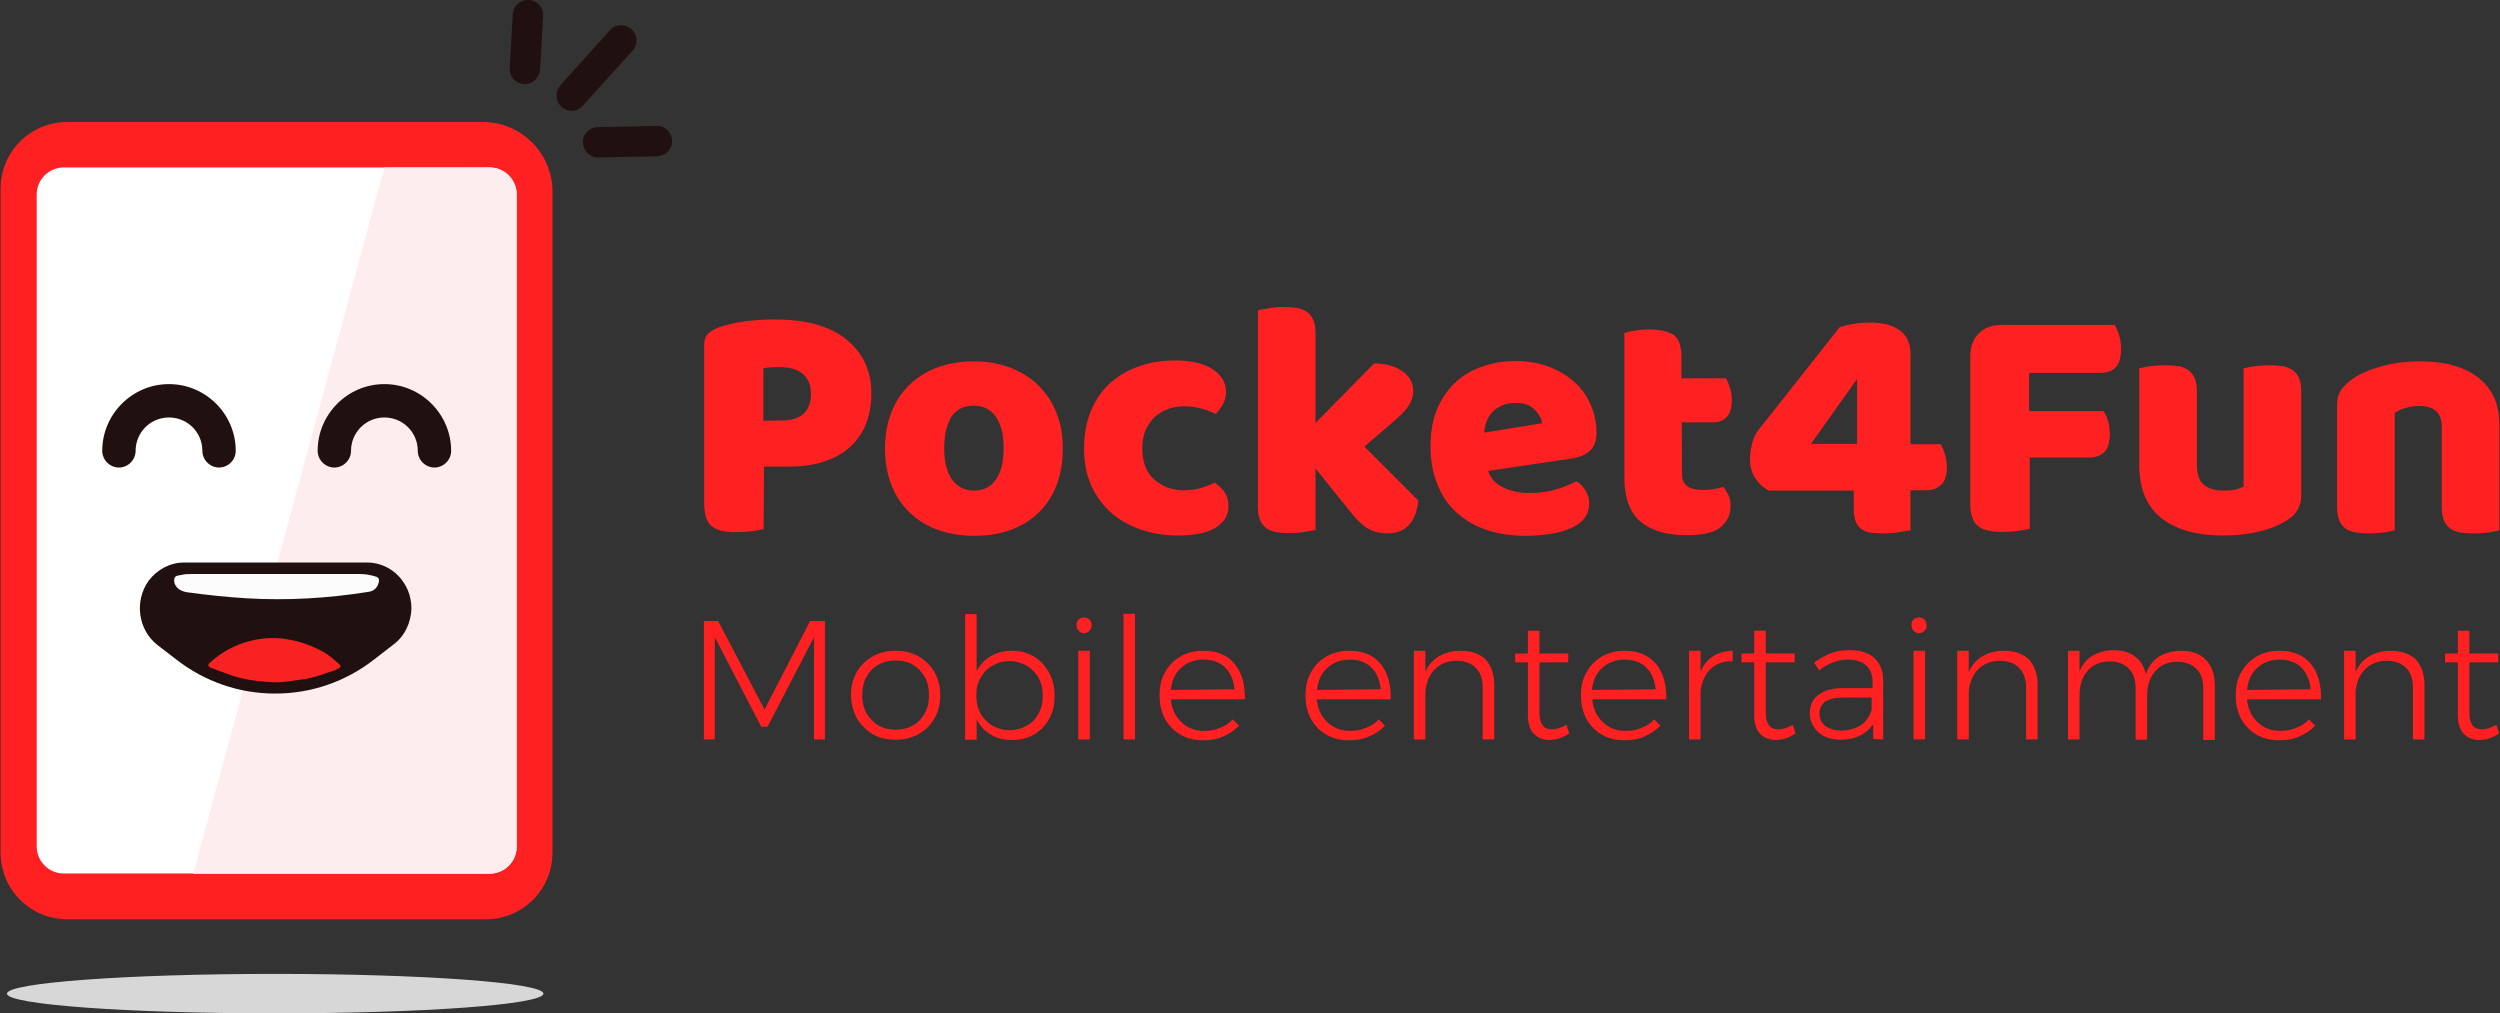 <svg id="Camada_1" xmlns="http://www.w3.org/2000/svg" viewBox="0 0 824 334"><rect x="0" y="0" width="824" height="334" fill="#333333" stroke="none"/><style>@keyframes haha-face{10%,2%,6%{transform:translateY(15%)}4%,8%{transform:translateY(5%)}12%,16%,20%,24%{transform:translateY(0)}14%,18%,22%{transform:translateY(-10%)}}@keyframes haha-mouth{10%,2%,6%{transform:scaleY(.3)}4%,8%{transform:scaleY(.9)}12%,16%,20%,24%{transform:scaleY(1)}14%,18%,22%{transform:scaleY(1.6)}}.st1{fill:#ff2121}.st4{fill:#211010}</style><path d="M90.7 334c48.9 0 88.4-2.9 88.4-6.5s-39.6-6.5-88.4-6.5-88.4 2.9-88.4 6.5c-.1 3.6 39.5 6.5 88.4 6.5z" fill="#d7d7d7"/><path class="st1" d="M22.2 40.2h136.9c12.7 0 23 10.3 23 23V281c0 12.2-9.8 22-22 22H22.2c-12.2 0-22-9.8-22-22V62.2c0-12.2 9.8-22 22-22z"/><path d="M161.4 55.2H21c-4.9 0-8.9 4-8.9 8.9V279c0 4.9 4 8.9 8.9 8.9h140.4c4.9 0 8.9-4 8.9-8.9V64.1c0-4.9-4-8.9-8.9-8.9z" fill="#fff"/><path d="M161.4 55.2h-34.7L63.7 288h97.7c4.9 0 8.9-4 8.9-8.9v-215c0-4.9-4-8.9-8.9-8.9z" fill="#feedee"/><g style="animation:haha-face 10s linear infinite"><path class="st4" d="M143.2 154.1c-3 0-5.5-2.5-5.5-5.5 0-6.1-4.9-11-11-11s-11 4.9-11 11c0 3-2.5 5.5-5.5 5.5s-5.5-2.5-5.5-5.5c0-12.1 9.9-22 22-22s22 9.9 22 22c0 3-2.5 5.5-5.5 5.5zm-71 0c-3 0-5.5-2.5-5.5-5.5 0-6.1-4.9-11-11-11s-11 4.9-11 11c0 3-2.5 5.5-5.5 5.5s-5.5-2.5-5.5-5.5c0-12.1 9.9-22 22-22s22 9.9 22 22c0 3-2.5 5.5-5.5 5.5z"/><g style="transform-origin:center center;animation:haha-mouth 10s linear infinite"><path class="st4" d="M135.6 200.5c0-8.3-6.5-15.1-14.6-15.1H60.7c-4.6 0-8.9 2.3-11.7 6-4.8 6.7-3.5 16.2 2.9 21.2l6.1 4.7c9.5 7.4 20.8 11.3 32.7 11.3s23.2-3.9 32.7-11.3l6.2-4.8c3.7-2.7 5.9-7.2 6-12z"/><path d="M90.9 189.2h27.8c1.7 0 3.4.3 5 .8 1.2.3 1.4 1 1.1 2.1-.5 1.8-1.7 2.8-3.5 3-13.3 2.1-26.6 2.9-40 2.1-6.6-.4-13.2-1.1-19.7-2-1.2-.2-2.3-.6-3.2-1.5-.8-.9-1.2-2-.9-3.1.3-1 1.5-.9 2.3-1.1 1.1-.3 2.2-.3 3.3-.3h27.8z" fill="#fcfcfc"/><path d="M90.5 224.9c-5.6-.3-11.1-.9-16.4-3.1-1.5-.6-3.1-1.1-4.6-1.7-.9-.4-1.2-1-.2-1.8 3.9-3.5 8.4-5.9 13.4-7.1 4.3-1.1 8.7-1.2 13.1-.3 4 .8 7.6 2.2 11 4.1 1.9 1.1 3.5 2.6 5.1 4 .7.6.3.9-.3 1.3-1.5.9-3.2 1.2-4.8 1.8-2.9 1.1-6 1.8-9.1 2.1-2.4.4-4.8.7-7.2.7z" fill="#f82222"/></g></g><path class="st4" d="M197.1 51.9c-2.7 0-4.9-2.2-5-4.9-.1-2.8 2.1-5 4.9-5.1l19.4-.4c2.8-.1 5 2.1 5.1 4.9s-2.1 5-4.9 5.1l-19.5.4zm-8.7-15.4c-1.2 0-2.4-.4-3.3-1.3-2.1-1.8-2.2-5-.4-7.1L201 10c1.8-2.1 5-2.2 7.1-.4 2.1 1.8 2.2 5 .4 7.1l-16.4 18.1c-1 1.1-2.3 1.7-3.7 1.7zM173 27.7h-.3c-2.8-.2-4.9-2.5-4.7-5.3l1-17.7c.2-2.8 2.5-4.9 5.3-4.7 2.8.2 4.9 2.5 4.7 5.3L178 23c-.2 2.6-2.4 4.7-5 4.7z"/><path class="st1" d="M232 243.7h3.6V210l15.3 29.5h2.1l15.3-29.5v33.7h3.6v-39H267l-15 29.2-15.3-29.2H232v39zm63.2-29.2c-2.8 0-5.3.6-7.5 1.8-2.2 1.3-4 2.9-5.3 5.2-1.3 2.2-1.9 4.7-1.9 7.5 0 2.9.7 5.4 1.9 7.7 1.3 2.2 3.1 4 5.3 5.3 2.2 1.3 4.7 1.8 7.5 1.8s5.3-.6 7.5-1.8c2.2-1.3 4-2.9 5.3-5.3 1.3-2.2 1.9-4.7 1.9-7.7 0-2.8-.7-5.3-1.9-7.5-1.3-2.2-3.1-3.9-5.3-5.2-2.2-1.2-4.7-1.8-7.5-1.8zm0 3.2c2.1 0 4 .4 5.7 1.4 1.7 1 2.9 2.4 3.9 4 1 1.8 1.4 3.8 1.4 6s-.4 4.3-1.4 6c-1 1.8-2.2 3.1-3.9 4-1.7 1-3.6 1.4-5.7 1.4s-4-.4-5.7-1.4c-1.7-1-2.9-2.4-3.9-4-1-1.8-1.4-3.8-1.4-6s.4-4.2 1.4-6c1-1.8 2.2-3.1 3.9-4 1.7-1 3.6-1.4 5.7-1.4zm38.3-3.2c-2.6 0-5 .6-7 1.8-2.1 1.3-3.6 2.9-4.6 5v-18.9h-3.8v41.4h3.8v-6.7c1.1 2.1 2.6 3.9 4.7 5 1.9 1.3 4.3 1.8 7 1.8 2.6 0 5.2-.6 7.2-1.8 2.1-1.3 3.8-2.9 5-5.2 1.3-2.2 1.8-4.7 1.8-7.5 0-2.9-.6-5.4-1.8-7.7-1.3-2.2-2.8-4-5-5.3-2.3-1.3-4.6-1.9-7.3-1.9zm-.7 26.2c-2.1 0-4-.6-5.7-1.5-1.7-1-2.9-2.4-3.9-4-1-1.8-1.4-3.8-1.4-6s.4-4.2 1.4-5.8c1-1.8 2.2-3.1 3.9-4 1.7-1 3.5-1.5 5.7-1.5 2.1 0 3.9.6 5.6 1.5 1.7 1 2.9 2.4 3.9 4 1 1.8 1.4 3.8 1.4 5.8 0 2.2-.4 4.2-1.4 6-1 1.8-2.2 3.1-3.9 4s-3.5 1.5-5.6 1.5zm22.6 3h3.8v-29.2h-3.8v29.2zm1.9-40.2c-.7 0-1.4.3-1.8.7-.6.6-.7 1.1-.7 1.8s.3 1.4.7 1.9c.6.6 1.1.8 1.8.8s1.3-.3 1.8-.8.7-1.1.7-1.9c0-.7-.3-1.4-.7-1.8-.4-.4-1.1-.7-1.8-.7zm13 40.2h3.8v-41.4h-3.8v41.4zm26.3-29.2c-2.8 0-5.2.6-7.4 1.8-2.2 1.3-3.9 2.9-5.2 5.3-1.3 2.2-1.8 4.7-1.8 7.7 0 2.9.6 5.4 1.8 7.7 1.3 2.2 2.9 3.9 5.2 5.2 2.2 1.3 4.7 1.8 7.5 1.8 2.4 0 4.6-.4 6.5-1.3 1.9-.8 3.6-1.9 5.2-3.5l-2.1-2.1c-1.1 1.3-2.5 2.2-4.2 2.8-1.5.7-3.3 1-5.2 1-3.1 0-5.6-1-7.5-2.9-2.1-1.9-3.2-4.5-3.5-7.5h24.4c.1-4.9-1-8.8-3.3-11.6-2.4-3-5.9-4.4-10.4-4.4zm-10.7 12.9c.3-3.1 1.4-5.4 3.3-7.2 1.9-1.8 4.5-2.8 7.4-2.8 2.9 0 5.4.8 7.2 2.6 1.8 1.8 2.8 4.2 3.1 7.2l-21 .2zm58.8-12.9c-2.8 0-5.2.6-7.4 1.8-2.2 1.3-3.9 2.9-5.2 5.3-1.3 2.2-1.8 4.7-1.8 7.7 0 2.9.6 5.4 1.8 7.7 1.3 2.2 2.9 3.9 5.2 5.2 2.2 1.3 4.7 1.8 7.5 1.8 2.4 0 4.6-.4 6.5-1.3 1.9-.8 3.6-1.9 5.2-3.5l-2.1-2.1c-1.1 1.3-2.5 2.2-4.2 2.8-1.5.7-3.3 1-5.2 1-3.1 0-5.6-1-7.5-2.9-2.1-1.9-3.2-4.5-3.5-7.5h24.4c.1-4.9-1-8.8-3.3-11.6-2.4-3-5.8-4.4-10.4-4.4zm-10.6 12.9c.3-3.1 1.4-5.4 3.3-7.2 1.9-1.8 4.5-2.8 7.4-2.8 2.9 0 5.4.8 7.2 2.6 1.8 1.8 2.8 4.2 3.1 7.2l-21 .2zm47.3-12.9c-2.8 0-5.2.7-7.1 1.8-1.9 1.1-3.5 2.9-4.5 5.2v-7H466v29.2h3.8V228c.3-3.1 1.3-5.6 3.1-7.4 1.8-1.8 4.2-2.8 7.2-2.8 2.6 0 4.9.8 6.4 2.4 1.5 1.5 2.2 3.8 2.2 6.4v17.1h3.8v-18c0-3.5-1-6.3-2.9-8.4-1.9-1.8-4.7-2.8-8.2-2.8zm34.9 24.4c-1.8 1-3.3 1.5-4.9 1.5-2.6 0-4-1.8-4-5.4v-16.7h9.5v-2.9h-9.5v-7.5h-3.8v7.5h-4.2v2.9h4.2v17.4c0 2.8.7 4.9 1.9 6.1 1.3 1.4 3.1 2.1 5.3 2.1 2.4-.1 4.5-.8 6.4-2.2l-.9-2.8zm19.2-24.4c-2.8 0-5.2.6-7.4 1.8-2.2 1.3-3.9 2.9-5.2 5.3-1.3 2.2-1.8 4.7-1.8 7.7 0 2.9.6 5.4 1.8 7.7 1.3 2.2 2.9 3.9 5.2 5.2 2.2 1.3 4.7 1.8 7.5 1.8 2.4 0 4.6-.4 6.5-1.3s3.6-1.9 5.2-3.5l-2.1-2.1c-1.1 1.3-2.5 2.2-4.2 2.8-1.5.7-3.3 1-5.2 1-3.1 0-5.6-1-7.5-2.9-2.1-1.9-3.2-4.5-3.5-7.5h24.4c.1-4.9-1-8.8-3.3-11.6-2.5-3-6-4.4-10.4-4.4zm-10.8 12.9c.3-3.1 1.4-5.4 3.3-7.2 1.9-1.8 4.5-2.8 7.4-2.8 2.9 0 5.4.8 7.2 2.6 1.8 1.8 2.8 4.2 3.1 7.2l-21 .2zm35.8-6.1v-6.8h-3.8v29.2h3.8v-15.6c.3-3.2 1.4-5.7 3.2-7.5 1.8-1.8 4.3-2.8 7.4-2.6v-3.5c-2.5 0-4.7.7-6.5 1.8-1.7 1.1-3.1 2.8-4.1 5zm30.4 17.6c-1.8 1-3.3 1.5-4.9 1.5-2.6 0-4-1.8-4-5.4v-16.7h9.5v-2.9H582v-7.5h-3.8v7.5H574v2.9h4.2v17.4c0 2.8.7 4.9 1.9 6.1 1.3 1.4 3.1 2.1 5.3 2.1 2.4-.1 4.5-.8 6.4-2.2l-.9-2.8zm29.8 4.8v-19.4c0-3.1-1-5.6-2.9-7.4-1.9-1.8-4.6-2.6-8.2-2.6-2.4 0-4.3.3-6.1 1-1.8.7-3.6 1.7-5.6 3.1l1.7 2.5c3.2-2.4 6.3-3.5 9.5-3.5 2.6 0 4.6.7 6 1.9 1.4 1.3 2.1 3.1 2.1 5.3v2.2h-9.7c-3.5 0-6.1.7-8.1 2.2-1.9 1.4-2.9 3.5-2.9 6 0 1.7.4 3.2 1.3 4.5.8 1.4 1.9 2.4 3.5 3.2 1.5.7 3.2 1.1 5.2 1.1 2.4 0 4.6-.4 6.4-1.3 1.8-.8 3.3-2.1 4.5-3.8v4.9l3.3.1zm-13.9-2.9c-2.1 0-3.8-.6-5.2-1.5-1.3-1.1-1.9-2.5-1.9-4.2 0-1.7.7-2.9 1.9-3.9 1.4-.8 3.3-1.3 5.8-1.3h9.5v4c-.7 2.2-1.8 3.9-3.6 5.2-1.8 1-4 1.7-6.5 1.7zm23.9 2.9h3.8v-29.2h-3.8v29.2zm1.8-40.2c-.7 0-1.4.3-1.8.7-.6.6-.7 1.1-.7 1.8s.3 1.4.7 1.9c.6.6 1.1.8 1.8.8s1.3-.3 1.8-.8c.6-.6.7-1.1.7-1.9 0-.7-.3-1.4-.7-1.8-.4-.4-1.1-.7-1.8-.7zm28 11c-2.8 0-5.2.7-7.1 1.8-1.9 1.1-3.5 2.9-4.5 5.2v-7h-3.8v29.2h3.8V228c.3-3.1 1.3-5.6 3.1-7.4 1.8-1.8 4.2-2.8 7.2-2.8 2.6 0 4.9.8 6.4 2.4 1.5 1.5 2.2 3.8 2.2 6.4v17.1h3.8v-18c0-3.5-1-6.3-2.9-8.4-1.9-1.8-4.7-2.8-8.2-2.8zm58.5 0c-2.9 0-5.3.7-7.4 1.9-1.9 1.3-3.5 3.2-4.3 5.8-.6-2.5-1.8-4.5-3.6-5.8-1.8-1.4-4.2-2.1-7-2.1s-5 .7-7 1.8c-1.9 1.1-3.3 2.9-4.3 5.2v-6.8h-3.8v29.2h3.8v-14.3c0-3.5.8-6.1 2.6-8.2 1.8-2.1 4.2-3.2 7.4-3.2 2.6 0 4.7.8 6.3 2.4 1.5 1.5 2.2 3.8 2.2 6.5v16.9h3.8v-14.3c0-3.5.8-6.1 2.6-8.2 1.8-2.1 4.2-3.2 7.4-3.2 2.6 0 4.7.8 6.3 2.4 1.5 1.5 2.2 3.8 2.2 6.5v16.9h3.8v-18c0-3.6-1-6.4-2.9-8.4s-4.7-3-8.1-3zm32.3 0c-2.8 0-5.2.6-7.4 1.8-2.2 1.3-3.9 2.9-5.2 5.3-1.3 2.2-1.8 4.7-1.8 7.7 0 2.9.6 5.4 1.8 7.7 1.3 2.2 2.9 3.9 5.2 5.2 2.2 1.3 4.7 1.8 7.5 1.8 2.4 0 4.6-.4 6.5-1.3s3.6-1.9 5.2-3.5l-2.1-2.1c-1.1 1.3-2.5 2.2-4.2 2.8-1.5.7-3.3 1-5.2 1-3.1 0-5.6-1-7.5-2.9-2.1-1.9-3.2-4.5-3.5-7.5H765c.1-4.9-1-8.8-3.3-11.6-2.4-3-5.9-4.4-10.4-4.4zm-10.7 12.9c.3-3.1 1.4-5.4 3.3-7.2 1.9-1.8 4.5-2.8 7.4-2.8 2.9 0 5.4.8 7.2 2.6 1.8 1.8 2.8 4.2 3.1 7.2l-21 .2zm47.4-12.9c-2.8 0-5.2.7-7.1 1.8-1.9 1.1-3.5 2.9-4.5 5.2v-7h-3.8v29.2h3.8V228c.3-3.1 1.3-5.6 3.1-7.4 1.8-1.8 4.2-2.8 7.2-2.8 2.6 0 4.9.8 6.4 2.4 1.5 1.5 2.2 3.8 2.2 6.4v17.1h3.8v-18c0-3.5-1-6.3-2.9-8.4-2-1.8-4.8-2.8-8.2-2.8zm34.8 24.4c-1.8 1-3.3 1.5-4.9 1.5-2.6 0-4-1.8-4-5.4v-16.7h9.5v-2.9h-9.5v-7.5h-3.8v7.5h-4.2v2.9h4.2v17.4c0 2.8.7 4.9 1.9 6.1 1.3 1.4 3.1 2.1 5.3 2.1 2.4-.1 4.5-.8 6.4-2.2l-.9-2.8zM257.6 138.6c3.1 0 5.5-.7 7.2-2.2s2.5-3.7 2.5-6.6c0-2.8-.9-5-2.6-6.5-1.8-1.5-4.3-2.3-7.7-2.3-1.2 0-2.2 0-3 .1-.8 0-1.6.1-2.4.3v17.3l6-.1zm-5.9 35.8c-.8.2-2.1.4-3.9.7-1.8.2-3.5.3-5.2.3-1.7 0-3.2-.1-4.5-.4-1.3-.3-2.4-.7-3.3-1.4-.9-.7-1.6-1.6-2-2.8s-.7-2.7-.7-4.7v-52.5c0-1.6.4-2.8 1.3-3.6.9-.9 2-1.5 3.5-2.1 2.5-.9 5.4-1.5 8.7-2 3.2-.4 6.5-.6 9.8-.6 10.3 0 18.2 2.2 23.6 6.6s8.2 10.3 8.2 17.8c0 3.6-.6 6.9-1.7 9.9-1.2 2.9-2.9 5.5-5.2 7.6-2.3 2.1-5.2 3.8-8.6 4.9-3.5 1.2-7.5 1.7-12 1.7h-7.9l-.1 20.6zm59.5-26.7c0 4.5.9 8 2.6 10.4 1.8 2.4 4.2 3.6 7.3 3.6s5.5-1.2 7.2-3.7c1.7-2.5 2.5-5.9 2.5-10.4s-.9-7.9-2.6-10.3c-1.7-2.4-4.1-3.6-7.3-3.6s-5.6 1.2-7.3 3.6c-1.5 2.5-2.4 6-2.4 10.4m39.1 0c0 4.6-.7 8.7-2.1 12.3-1.4 3.6-3.4 6.6-6 9.1s-5.7 4.3-9.2 5.6c-3.6 1.3-7.6 1.9-12 1.9s-8.4-.7-12-2-6.7-3.3-9.2-5.7c-2.6-2.5-4.6-5.5-6-9.1-1.4-3.6-2.1-7.6-2.1-12s.7-8.4 2.1-11.9c1.4-3.6 3.4-6.6 6-9.1s5.7-4.4 9.2-5.7c3.5-1.3 7.6-2 12-2s8.4.7 12 2.1c3.6 1.4 6.7 3.3 9.2 5.8 2.6 2.5 4.6 5.5 6 9.1 1.4 3.4 2.1 7.3 2.1 11.6m40-13.8c-1.9 0-3.6.3-5.3.9-1.7.6-3.1 1.5-4.4 2.6-1.2 1.2-2.2 2.6-3 4.3-.7 1.7-1.1 3.7-1.1 6 0 4.6 1.3 8.1 4 10.4 2.6 2.3 5.9 3.5 9.7 3.5 2.2 0 4.2-.3 5.8-.8 1.6-.5 3.1-1.1 4.4-1.7 1.5 1 2.6 2.2 3.4 3.4.7 1.2 1.1 2.7 1.1 4.4 0 3-1.5 5.4-4.4 7.1s-6.9 2.5-12.1 2.5c-4.7 0-9-.7-12.8-2.1-3.8-1.4-7.1-3.3-9.8-5.8s-4.8-5.5-6.3-9-2.2-7.4-2.2-11.6c0-4.9.8-9.2 2.4-12.9 1.6-3.7 3.8-6.7 6.5-9.1 2.8-2.4 6-4.2 9.6-5.4s7.4-1.8 11.5-1.8c5.4 0 9.5 1 12.4 2.9s4.4 4.4 4.4 7.5c0 1.4-.3 2.7-1 4-.7 1.2-1.5 2.3-2.4 3.2-1.3-.6-2.8-1.2-4.6-1.7s-3.8-.8-5.8-.8m77.2 31.1c-.4 3.5-1.4 6.2-3.1 8-1.7 1.9-4.1 2.8-7.3 2.8-2.4 0-4.5-.6-6.4-1.7-1.9-1.2-3.9-3.1-6-5.9l-11.1-13.8v20.3c-.8.1-2 .4-3.6.6-1.6.3-3.2.4-4.9.4-1.6 0-3.1-.1-4.4-.3-1.3-.2-2.4-.7-3.3-1.3-.9-.7-1.6-1.6-2.1-2.7-.5-1.2-.7-2.7-.7-4.5v-64.6c.8-.2 2-.5 3.6-.7 1.6-.3 3.2-.4 4.9-.4 1.7 0 3.1.1 4.4.3 1.3.2 2.4.7 3.3 1.3.9.7 1.6 1.6 2.1 2.7.5 1.2.7 2.7.7 4.5v29.4l19.3-19.6c3.9 0 7 .9 9.4 2.6 2.4 1.7 3.5 3.9 3.5 6.5 0 1.1-.2 2.1-.6 3.1-.4.9-1 1.9-1.7 2.8-.8 1-1.8 2-3 3.1s-2.7 2.3-4.3 3.7l-6.5 5.6 17.8 17.8zm32-32.2c-1.8 0-3.3.3-4.6.9-1.3.6-2.4 1.4-3.2 2.3-.8.9-1.4 2-1.8 3.1-.4 1.2-.7 2.3-.7 3.5l19.1-3.1c-.2-1.5-1-3-2.5-4.5-1.4-1.5-3.5-2.2-6.3-2.2m3.2 43.8c-4.4 0-8.5-.6-12.3-1.8-3.8-1.2-7.1-3.1-9.9-5.5s-5-5.5-6.6-9.3c-1.6-3.7-2.4-8.1-2.4-13s.8-9.1 2.4-12.7c1.6-3.5 3.7-6.4 6.3-8.7 2.6-2.3 5.6-3.9 9-5 3.4-1.1 6.8-1.6 10.3-1.6 4 0 7.6.6 10.8 1.8 3.2 1.2 6 2.8 8.4 4.9 2.4 2.1 4.2 4.6 5.5 7.5 1.3 2.9 2 6.1 2 9.5 0 2.5-.7 4.5-2.1 5.8-1.4 1.3-3.4 2.2-5.9 2.6l-27.7 4.1c.8 2.5 2.5 4.3 5 5.5s5.4 1.8 8.7 1.8c3.1 0 6-.4 8.7-1.2 2.7-.8 4.9-1.7 6.7-2.7 1.2.7 2.2 1.8 3 3.1.8 1.3 1.2 2.7 1.2 4.2 0 3.3-1.6 5.8-4.7 7.5-2.4 1.3-5.1 2.1-8.1 2.6-2.9.4-5.7.6-8.3.6m51.7-20.4c0 1.9.6 3.3 1.8 4.1 1.2.8 3 1.2 5.2 1.2 1.1 0 2.3-.1 3.5-.3 1.2-.2 2.2-.4 3.1-.7.7.8 1.2 1.7 1.7 2.7s.7 2.2.7 3.6c0 2.8-1.1 5.1-3.2 6.9-2.1 1.8-5.9 2.7-11.3 2.7-6.6 0-11.6-1.5-15.2-4.5-3.5-3-5.3-7.8-5.3-14.5v-47.7c.8-.2 2-.5 3.5-.7 1.5-.3 3.2-.4 4.9-.4 3.3 0 5.8.6 7.7 1.7 1.8 1.2 2.7 3.6 2.7 7.3v7.1h14.7c.4.8.9 1.8 1.3 3.1.4 1.2.6 2.6.6 4.1 0 2.6-.6 4.5-1.7 5.6-1.2 1.2-2.7 1.7-4.6 1.7h-10.2l.1 17zm57.7-30.9h-.3l-14.9 21h15.2v-21zm-5.7-17.5c1.4-.4 3-.8 4.9-1.1 1.8-.3 3.5-.4 5-.4 1.7 0 3.4.2 5 .5s3 .9 4.3 1.7c1.3.8 2.3 1.8 3 3.2.7 1.3 1.1 3 1.1 5v29.7h10c.4.8.9 1.9 1.3 3.2.4 1.3.7 2.8.7 4.2 0 2.8-.6 4.8-1.9 6-1.3 1.2-2.9 1.8-4.8 1.8h-5.3v13.2c-.8.1-2.1.4-3.7.6-1.6.3-3.2.4-4.7.4-1.6 0-3.1-.1-4.4-.2-1.3-.1-2.3-.5-3.2-1.1-.9-.6-1.5-1.4-2-2.4-.4-1-.7-2.5-.7-4.2v-6.2h-28c-1.7-.9-3.2-2.2-4.4-4-1.2-1.7-1.8-3.9-1.8-6.4 0-1.4.2-3 .6-4.7.4-1.7 1-3.2 1.9-4.5l27.1-34.3zm90.7-.5c.5.8 1 1.9 1.4 3.3s.6 2.8.6 4.3c0 2.9-.6 5-1.8 6.2-1.2 1.2-2.9 1.8-5 1.8h-23.5v12.6h24.5c.6.8 1.1 1.9 1.5 3.2s.6 2.8.6 4.2c0 2.8-.6 4.9-1.8 6.1-1.2 1.2-2.9 1.8-5 1.8H669v23.5c-.8.2-2.1.4-3.9.7-1.8.2-3.5.3-5.2.3-1.7 0-3.2-.1-4.5-.4-1.3-.3-2.4-.7-3.3-1.4s-1.6-1.6-2-2.8-.7-2.7-.7-4.7v-48.5c0-3.2.9-5.7 2.8-7.6s4.4-2.8 7.6-2.8h37.3v.2zm8 14.1c.7-.2 1.9-.4 3.5-.7 1.6-.2 3.3-.3 5-.3 1.6 0 3.1.1 4.4.3 1.3.2 2.4.7 3.3 1.3.9.7 1.6 1.6 2.1 2.7.5 1.2.7 2.7.7 4.5v24c0 3 .7 5.2 2.2 6.5s3.7 2 6.5 2c1.7 0 3.1-.1 4.2-.4 1.1-.3 1.9-.6 2.5-.9v-39c.7-.2 1.9-.4 3.5-.7 1.6-.2 3.3-.3 5-.3 1.6 0 3.1.1 4.4.3 1.3.2 2.4.7 3.3 1.3.9.7 1.6 1.6 2.1 2.7.5 1.2.7 2.7.7 4.5v33.9c0 3.7-1.6 6.5-4.7 8.4-2.6 1.6-5.7 2.9-9.3 3.7-3.6.9-7.6 1.3-11.8 1.3-4 0-7.7-.4-11.1-1.3-3.4-.9-6.3-2.3-8.8-4.1-2.5-1.9-4.4-4.3-5.7-7.2-1.3-2.9-2-6.5-2-10.6v-31.9zm99.7 19.1c0-2.3-.7-4-2-5.1-1.3-1.1-3.1-1.6-5.3-1.6-1.5 0-3 .2-4.4.6-1.5.4-2.7.9-3.8 1.7v38.7c-.7.2-1.9.4-3.5.7-1.6.2-3.3.3-5 .3-1.6 0-3.1-.1-4.4-.3-1.3-.2-2.4-.7-3.3-1.3-.9-.7-1.6-1.6-2.1-2.7-.5-1.2-.7-2.7-.7-4.5v-33.5c0-2 .4-3.6 1.3-4.9.9-1.3 2-2.4 3.5-3.5 2.5-1.8 5.7-3.2 9.6-4.3 3.8-1.1 8.1-1.7 12.8-1.7 8.4 0 14.9 1.8 19.5 5.5s6.8 8.8 6.8 15.3v34.9c-.7.2-1.9.4-3.5.7-1.6.2-3.3.3-5 .3-1.6 0-3.1-.1-4.4-.3-1.3-.2-2.4-.7-3.3-1.3-.9-.7-1.6-1.6-2.1-2.7-.5-1.2-.7-2.7-.7-4.5v-26.5z"/></svg>